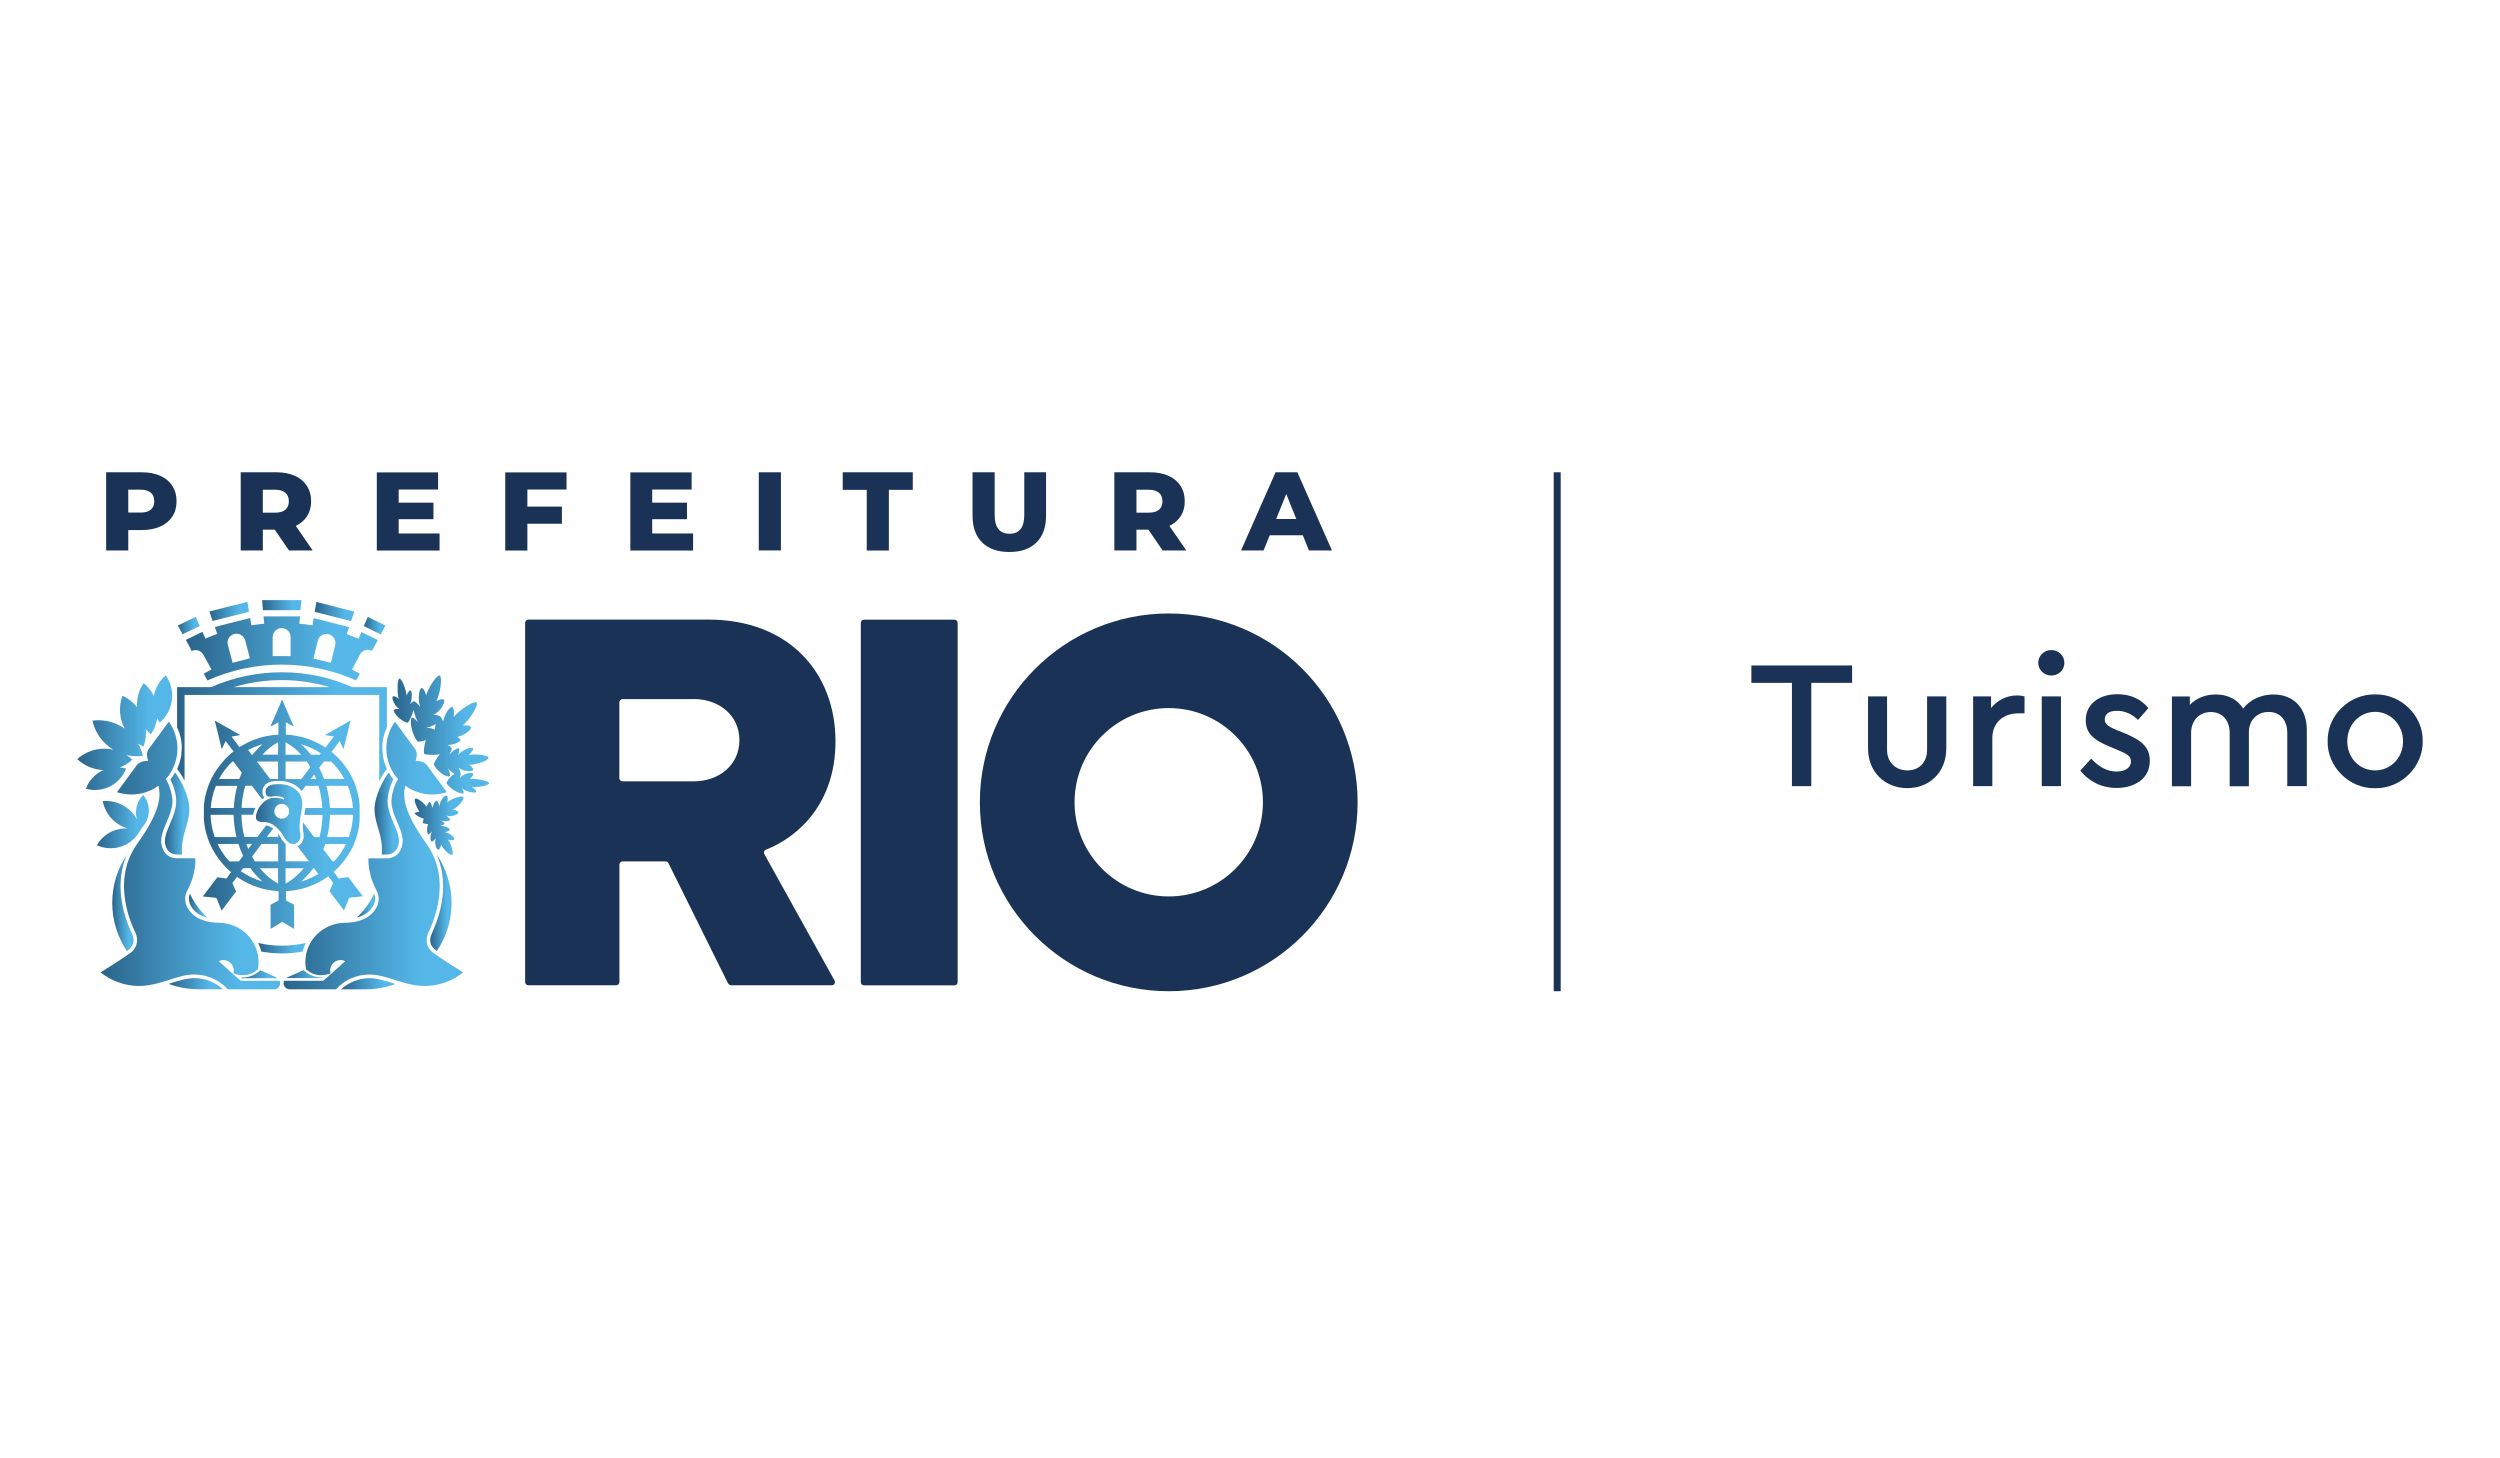 <?xml version="1.0" encoding="UTF-8"?>
<svg id="Capa_2" data-name="Capa 2" xmlns="http://www.w3.org/2000/svg" xmlns:xlink="http://www.w3.org/1999/xlink" viewBox="0 0 290.4 169.4">
  <defs>
    <style>
      .cls-1 {
        fill: url(#linear-gradient-24);
      }

      .cls-1, .cls-2, .cls-3, .cls-4, .cls-5, .cls-6, .cls-7, .cls-8, .cls-9, .cls-10, .cls-11, .cls-12, .cls-13, .cls-14, .cls-15, .cls-16, .cls-17, .cls-18, .cls-19, .cls-20, .cls-21, .cls-22, .cls-23, .cls-24, .cls-25, .cls-26 {
        fill-rule: evenodd;
      }

      .cls-2 {
        fill: url(#linear-gradient-13);
      }

      .cls-3 {
        fill: url(#linear-gradient-15);
      }

      .cls-4 {
        fill: url(#linear-gradient-19);
      }

      .cls-5 {
        fill: url(#linear-gradient-10);
      }

      .cls-27 {
        fill: #1b3257;
      }

      .cls-6 {
        fill: url(#linear-gradient-3);
      }

      .cls-7 {
        fill: url(#linear-gradient-26);
      }

      .cls-8 {
        fill: url(#linear-gradient-5);
      }

      .cls-9 {
        fill: url(#linear-gradient-2);
      }

      .cls-10 {
        fill: url(#linear-gradient-18);
      }

      .cls-11 {
        fill: url(#linear-gradient-21);
      }

      .cls-12 {
        fill: url(#linear-gradient-20);
      }

      .cls-13 {
        fill: url(#linear-gradient-23);
      }

      .cls-14 {
        fill: url(#linear-gradient-16);
      }

      .cls-15 {
        fill: url(#linear-gradient-9);
      }

      .cls-16 {
        fill: url(#linear-gradient-12);
      }

      .cls-17 {
        fill: url(#linear-gradient-6);
      }

      .cls-18 {
        fill: url(#linear-gradient-4);
      }

      .cls-19 {
        fill: url(#linear-gradient-25);
      }

      .cls-20 {
        fill: url(#linear-gradient-7);
      }

      .cls-21 {
        fill: url(#linear-gradient-8);
      }

      .cls-22 {
        fill: url(#linear-gradient-22);
      }

      .cls-23 {
        fill: url(#linear-gradient-17);
      }

      .cls-24 {
        fill: url(#linear-gradient-14);
      }

      .cls-25 {
        fill: url(#linear-gradient-11);
      }

      .cls-26 {
        fill: url(#linear-gradient);
      }
    </style>
    <linearGradient id="linear-gradient" x1="19.58" y1="114.27" x2="25.88" y2="114.27" gradientUnits="userSpaceOnUse">
      <stop offset="0" stop-color="#2a638a"/>
      <stop offset=".36" stop-color="#3e8cb8"/>
      <stop offset=".76" stop-color="#54b7e8"/>
    </linearGradient>
    <linearGradient id="linear-gradient-2" x1="39.62" x2="45.92" xlink:href="#linear-gradient"/>
    <linearGradient id="linear-gradient-3" x1="8.97" y1="85.11" x2="20.01" y2="85.11" xlink:href="#linear-gradient"/>
    <linearGradient id="linear-gradient-4" x1="45.55" y1="85.33" x2="56.8" y2="85.33" xlink:href="#linear-gradient"/>
    <linearGradient id="linear-gradient-5" x1="48.16" y1="95.86" x2="53.83" y2="95.86" xlink:href="#linear-gradient"/>
    <linearGradient id="linear-gradient-6" x1="11.26" y1="95.43" x2="17.3" y2="95.43" xlink:href="#linear-gradient"/>
    <linearGradient id="linear-gradient-7" x1="13.04" y1="104.88" x2="15.52" y2="104.88" xlink:href="#linear-gradient"/>
    <linearGradient id="linear-gradient-8" x1="21.94" y1="105.2" x2="24.09" y2="105.2" xlink:href="#linear-gradient"/>
    <linearGradient id="linear-gradient-9" x1="19.15" y1="94.49" x2="21.99" y2="94.49" xlink:href="#linear-gradient"/>
    <linearGradient id="linear-gradient-10" x1="41.44" y1="105.2" x2="43.58" y2="105.2" xlink:href="#linear-gradient"/>
    <linearGradient id="linear-gradient-11" x1="11.71" y1="99.37" x2="32.56" y2="99.37" xlink:href="#linear-gradient"/>
    <linearGradient id="linear-gradient-12" x1="28" y1="113.16" x2="32.25" y2="113.16" xlink:href="#linear-gradient"/>
    <linearGradient id="linear-gradient-13" x1="29.99" y1="110.14" x2="35.52" y2="110.14" xlink:href="#linear-gradient"/>
    <linearGradient id="linear-gradient-14" x1="43.51" y1="94.49" x2="46.35" y2="94.49" xlink:href="#linear-gradient"/>
    <linearGradient id="linear-gradient-15" x1="49.98" y1="104.88" x2="52.46" y2="104.88" xlink:href="#linear-gradient"/>
    <linearGradient id="linear-gradient-16" x1="32.94" y1="99.37" x2="53.79" y2="99.37" xlink:href="#linear-gradient"/>
    <linearGradient id="linear-gradient-17" x1="33.25" y1="113.16" x2="37.51" y2="113.16" xlink:href="#linear-gradient"/>
    <linearGradient id="linear-gradient-18" x1="29.74" y1="94.57" x2="35.12" y2="94.57" xlink:href="#linear-gradient"/>
    <linearGradient id="linear-gradient-19" x1="23.48" y1="94.58" x2="42.1" y2="94.58" xlink:href="#linear-gradient"/>
    <linearGradient id="linear-gradient-20" x1="21.56" y1="75.31" x2="43.89" y2="75.31" xlink:href="#linear-gradient"/>
    <linearGradient id="linear-gradient-21" x1="24.31" y1="71.03" x2="28.92" y2="71.03" xlink:href="#linear-gradient"/>
    <linearGradient id="linear-gradient-22" x1="20.67" y1="72.67" x2="23.2" y2="72.67" xlink:href="#linear-gradient"/>
    <linearGradient id="linear-gradient-23" x1="30.45" y1="70.29" x2="35.01" y2="70.29" xlink:href="#linear-gradient"/>
    <linearGradient id="linear-gradient-24" x1="36.56" y1="71.04" x2="41.16" y2="71.04" xlink:href="#linear-gradient"/>
    <linearGradient id="linear-gradient-25" x1="42.26" y1="72.68" x2="44.77" y2="72.68" xlink:href="#linear-gradient"/>
    <linearGradient id="linear-gradient-26" x1="20.56" y1="84.41" x2="44.94" y2="84.41" xlink:href="#linear-gradient"/>
  </defs>
  <g>
    <path class="cls-27" d="M208.16,79.32h-4.72v-2.02h11.7v2.02h-4.74v12h-2.25v-12Z"/>
    <path class="cls-27" d="M216.99,80.89h2.21v6.22c0,1.44,1,2.38,2.36,2.38s2.29-.93,2.29-2.38v-6.22h2.23v6.05c0,2.8-1.98,4.61-4.52,4.61s-4.57-1.81-4.57-4.61v-6.05Z"/>
    <path class="cls-27" d="M235.17,82.86h-.68c-1.76,0-3.06,1.04-3.06,2.89v5.57h-2.23v-10.43h2.08v1.36c.74-.93,1.85-1.47,3.04-1.47.32,0,.59.04.85.11v1.98Z"/>
    <path class="cls-27" d="M238.29,75.51c.83,0,1.51.66,1.51,1.49s-.68,1.47-1.51,1.47-1.53-.64-1.53-1.47.68-1.49,1.53-1.49ZM237.17,80.89h2.23v10.43h-2.23v-10.43Z"/>
    <path class="cls-27" d="M242.92,88.13c.91.96,1.83,1.49,2.93,1.49.96,0,1.68-.4,1.68-1.17,0-.62-.45-.87-1.47-1.3l-1.06-.45c-1.85-.76-2.72-1.57-2.72-3.04,0-1.87,1.55-3.02,3.67-3.02,1.51,0,2.7.53,3.61,1.61l-1.21,1.38c-.66-.68-1.53-1.06-2.44-1.06s-1.42.34-1.42,1c0,.53.36.81,1.38,1.23l1,.4c1.98.83,2.85,1.68,2.85,3.14,0,1-.36,1.78-1.1,2.36-.74.55-1.66.83-2.76.83-1.78,0-3.27-.81-4.21-2.02l1.27-1.4Z"/>
    <path class="cls-27" d="M267.94,91.32h-2.25v-6.2c0-1.47-.83-2.42-2.17-2.42s-2.29.98-2.29,2.32v6.31h-2.23v-6.2c0-1.44-.85-2.42-2.19-2.42s-2.29.98-2.29,2.42v6.2h-2.23v-10.43h2.08v.98c.74-.76,1.76-1.21,3.02-1.21,1.44,0,2.55.62,3.17,1.64.76-1,2.06-1.64,3.53-1.64,2.4,0,3.87,1.66,3.87,4.14v6.52Z"/>
    <path class="cls-27" d="M275.88,80.66c3.04-.06,5.61,2.49,5.54,5.44.06,2.95-2.51,5.52-5.54,5.46-3,.06-5.57-2.51-5.5-5.46-.06-3,2.51-5.48,5.5-5.44ZM275.91,82.69c-1.85,0-3.25,1.49-3.25,3.42s1.4,3.38,3.23,3.38,3.25-1.49,3.25-3.38-1.42-3.42-3.23-3.42Z"/>
  </g>
  <rect class="cls-27" x="180.48" y="54.86" width=".81" height="60.28"/>
  <g>
    <g>
      <path class="cls-27" d="M99.99,114.09v-41.74c0-.2.17-.37.37-.37h10.51c.2,0,.37.17.37.37v41.74c0,.2-.17.37-.37.37h-10.51c-.2,0-.37-.17-.37-.37Z"/>
      <path class="cls-27" d="M135.76,71.26c-12.12,0-21.94,9.82-21.94,21.94s9.82,21.94,21.94,21.94,21.94-9.82,21.94-21.94-9.82-21.94-21.94-21.94ZM135.76,104.13c-6.04,0-10.94-4.9-10.94-10.94s4.9-10.94,10.94-10.94,10.94,4.9,10.94,10.94-4.9,10.94-10.94,10.94Z"/>
      <path class="cls-27" d="M84.58,114.25l-6.93-13.98c-.06-.13-.19-.21-.33-.21h-5c-.2,0-.37.17-.37.37v13.65c0,.2-.17.37-.37.37h-10.21c-.2,0-.37-.17-.37-.37v-41.74c0-.2.17-.37.37-.37h20.9c9.43,0,14.78,6.24,14.78,14.14,0,7.14-4.23,11.07-8.08,12.59-.21.08-.29.33-.18.52l8.15,14.68c.14.25-.04.55-.32.55h-11.69c-.14,0-.27-.08-.33-.21ZM80.6,81.21h-8.29c-.2,0-.37.17-.37.37v8.81c0,.2.17.37.37.37h8.29c2.87,0,5.29-1.85,5.29-4.78s-2.42-4.78-5.29-4.78Z"/>
    </g>
    <g>
      <path class="cls-27" d="M18.62,55.27c.61.27,1.07.66,1.4,1.17.33.51.49,1.1.49,1.78s-.16,1.28-.49,1.78c-.33.5-.8.89-1.4,1.16-.61.27-1.32.41-2.14.41h-1.58v2.37h-2.57v-9.08h4.15c.82,0,1.54.14,2.14.41ZM17.52,59.2c.27-.23.4-.56.4-.98s-.13-.75-.4-.99c-.27-.23-.67-.35-1.19-.35h-1.43v2.66h1.43c.53,0,.93-.11,1.19-.34Z"/>
      <path class="cls-27" d="M31.93,61.53h-1.4v2.41h-2.57v-9.08h4.15c.82,0,1.54.14,2.14.41.61.27,1.07.66,1.4,1.17.33.51.49,1.1.49,1.78s-.15,1.23-.46,1.72c-.31.49-.75.87-1.32,1.15l1.96,2.85h-2.75l-1.65-2.41ZM33.15,57.24c-.27-.23-.67-.35-1.19-.35h-1.43v2.66h1.43c.53,0,.93-.11,1.19-.34.27-.23.4-.56.4-.98s-.13-.75-.4-.99Z"/>
      <path class="cls-27" d="M51.06,61.96v1.99h-7.29v-9.08h7.12v1.99h-4.58v1.53h4.04v1.92h-4.04v1.66h4.75Z"/>
      <path class="cls-27" d="M61.26,56.85v2h4.01v1.99h-4.01v3.11h-2.57v-9.08h7.12v1.99h-4.55Z"/>
      <path class="cls-27" d="M80.51,61.96v1.99h-7.29v-9.08h7.12v1.99h-4.58v1.53h4.04v1.92h-4.04v1.66h4.75Z"/>
      <path class="cls-27" d="M88.14,54.86h2.57v9.08h-2.57v-9.08Z"/>
      <path class="cls-27" d="M100.68,56.9h-2.79v-2.04h8.14v2.04h-2.78v7.05h-2.57v-7.05Z"/>
      <path class="cls-27" d="M114.09,63.02c-.75-.74-1.12-1.78-1.12-3.13v-5.03h2.57v4.96c0,1.45.58,2.18,1.73,2.18s1.71-.73,1.71-2.18v-4.96h2.53v5.03c0,1.35-.37,2.39-1.12,3.13-.75.74-1.8,1.1-3.15,1.1s-2.4-.37-3.15-1.1Z"/>
      <path class="cls-27" d="M133.41,61.53h-1.4v2.41h-2.57v-9.08h4.15c.82,0,1.54.14,2.14.41.61.27,1.07.66,1.4,1.17.33.51.49,1.1.49,1.78s-.15,1.23-.46,1.72c-.31.49-.75.87-1.32,1.15l1.96,2.85h-2.75l-1.65-2.41ZM134.63,57.24c-.27-.23-.67-.35-1.19-.35h-1.43v2.66h1.43c.53,0,.93-.11,1.19-.34.27-.23.4-.56.4-.98s-.13-.75-.4-.99Z"/>
      <path class="cls-27" d="M151.33,62.18h-3.84l-.71,1.76h-2.62l4.01-9.08h2.53l4.02,9.08h-2.67l-.71-1.76ZM150.58,60.29l-1.17-2.91-1.17,2.91h2.34Z"/>
    </g>
    <g>
      <path class="cls-26" d="M21.32,113.79h0c.41-.11.84-.17,1.27-.17,1.22,0,2.4.47,3.3,1.29h-2.82c-1.23,0-2.4-.22-3.49-.62.07-.02.14-.05.21-.07.52-.17,1.01-.32,1.52-.44"/>
      <path class="cls-9" d="M44.18,113.79h0c.51.11,1.01.27,1.53.44.07.02.14.05.21.07-1.08.4-2.26.62-3.48.62h-2.82c.9-.83,2.08-1.29,3.3-1.29.43,0,.86.05,1.27.17"/>
      <path class="cls-6" d="M10.1,91.31h0c.42-.86,1.11-1.51,1.93-1.86-1.12-.04-2.21-.47-3.06-1.27.1-.09.21-.18.31-.26,1.15-.87,2.57-1.13,3.88-.84-1.21-.73-2.11-1.94-2.42-3.37.15-.02.3-.03.45-.04,1.22-.06,2.37.31,3.29.97-.61-1.16-.72-2.55-.25-3.83.12.06.24.12.36.19.52.3.97.69,1.33,1.14-.06-.97.2-1.96.77-2.79.1.08.19.17.29.26.38.37.68.79.89,1.24.17-.91.64-1.77,1.38-2.4.07.09.13.19.19.29,1.02,1.74.61,3.93-.88,5.19-.07-.09-.13-.19-.19-.29-.04-.07-.08-.13-.11-.2-.1.66-.34,1.3-.73,1.86-.1-.08-.19-.16-.29-.26-.11-.11-.21-.22-.3-.33.06.67-.03,1.35-.27,2.01-.12-.06-.24-.12-.36-.19-.09-.05-.18-.11-.27-.17.25.44.44.93.55,1.44-.15.02-.3.03-.45.04-.51.02-1-.03-1.47-.14.25.15.48.33.7.54-.1.09-.21.18-.31.26-.36.28-.75.49-1.16.64.25.02.49.06.74.14-.04.1-.08.2-.13.3-.82,1.72-2.75,2.54-4.52,2.04.03-.1.08-.2.13-.31"/>
      <path class="cls-18" d="M56.8,90.96c-.02-.21-1.09-.47-1.88-.49-.11,0-.22,0-.33,0,.26-.24.47-.52.33-.64-.18-.15-.9.03-1.24.3-.12.09-.2.18-.27.28.04-.16.08-.31.09-.44.03-.16-.08-.49-.22-.81.07.06.15.13.24.18.42.25,1.22.33,1.4.13.13-.15-.11-.41-.41-.64.08,0,.17,0,.25-.01.85-.07,1.97-.53,1.99-.79.01-.26-1.1-.44-1.95-.37-.12.01-.24.03-.35.05.32-.33.6-.69.46-.81-.18-.16-.98.15-1.39.51-.12.1-.22.21-.3.32.15-.45.22-.87.02-.82-.37.09-.75.41-1.05.76.16-.31.29-.6.28-.74,0-.13-.2-.27-.47-.39.5-.02,1.03-.14,1.42-.46.14-.12,0-.3-.28-.49,0,0,.01,0,.02,0,.64-.12,1.54-.72,1.55-1.07,0-.25-.47-.29-.97-.25.08-.07.17-.15.25-.23.81-.79,1.59-2.17,1.38-2.42-.2-.25-1.52.52-2.33,1.31-.12.11-.23.23-.33.35.06-.58.03-1.15-.22-1.15-.32,0-.89.97-1.01,1.66,0,.01,0,.02,0,.04-.09-.24-.18-.44-.27-.54-.1-.15-.46-.24-.87-.28.11-.04.22-.1.34-.18.5-.33,1.03-1.18.92-1.49-.09-.23-.5-.11-.91.1.04-.09.09-.19.13-.29.39-.99.54-2.51.27-2.67-.26-.16-1.08.99-1.48,1.98-.04.1-.07.19-.1.29-.16-.48-.37-.9-.56-.82-.27.11-.39,1.18-.23,1.84.02.11.06.22.09.32-.29-.34-.58-.62-.73-.63h-.02s0,0,0,0c-.09.02-.25.17-.43.34.03-.06.05-.12.08-.19.17-.48.18-1.29,0-1.4-.13-.08-.33.22-.49.58,0-.08-.02-.16-.03-.24-.12-.81-.59-1.78-.8-1.73-.21.06-.27,1.21-.15,2.01.02.12.04.23.07.33-.29-.22-.61-.39-.7-.22-.11.22.2.92.53,1.22.09.09.19.15.28.2-.38-.03-.72.01-.67.21.21.76,1.43,1.44,1.61,1.38.12-.04.49-.75.68-1.48.1.5.32,1.03.52,1.43-.35-.41-.71-.7-.78-.44-.26.99.53,2.56.74,2.67.1.05.51,0,.94-.17-.21.76-.28,1.5-.17,1.61.11.1.97.18,1.8.05-.42.49-.69,1.06-.69,1.16,0,.19.92,1.44,1.79,1.41.2,0,.06-.48-.13-.92.2.23.46.46.74.62-.55.33-.94.94-.92,1.08.03.18.96,1.14,1.87,1.21.21.02.1-.3-.1-.64.08.07.19.15.31.22.42.25,1.19.4,1.33.24.1-.12-.16-.36-.47-.58.08,0,.16.01.24.01.79.02,1.79-.26,1.77-.48ZM50.51,84.76c-.18-.14-.62-.21-1.03-.21.34-.06.77-.21,1.14-.46-.06.21-.09.44-.11.67Z"/>
      <path class="cls-8" d="M52.18,93.03h0c.59-.37,1.51-.64,1.64-.43.13.21-.46.97-1.04,1.34-.06.04-.12.07-.18.1.34.07.66.18.65.34-.02.22-.66.45-1.1.41-.11,0-.22-.03-.31-.06.31.24.54.49.4.57-.31.16-.77.1-1.18-.02,0,0,0,0,0,0,.23.07.43.17.56.33.09.12-.17.24-.49.32.41.02.9.12,1.11.39.1.12-.23.27-.6.37.1,0,.21.02.32.06.39.11.86.53.8.73-.05.15-.39.13-.73.06.05.07.1.14.15.22.31.55.53,1.42.34,1.53-.19.11-.87-.46-1.19-1.01-.03-.05-.06-.11-.09-.17-.07.32-.19.61-.34.59-.2-.03-.39-.62-.34-1.03.01-.1.03-.2.06-.29-.23.28-.47.48-.53.34-.16-.33-.06-.8.08-1.16-.2.25-.41.44-.47.3-.16-.32-.09-.77.02-1.12-.32-.04-.56-.11-.59-.15-.04-.05,0-.24.1-.49-.4-.11-.8-.33-1.04-.58-.09-.1.19-.19.53-.24,0,0,0,0,0,0-.37-.52-.67-1.37-.49-1.5.18-.13.92.37,1.29.9.01.01.02.03.03.05.13-.38.34-.7.43-.54.12.2.2.43.26.67.06-.33.19-.65.39-.83.13-.11.3.23.43.64,0-.11.02-.23.05-.35.11-.43.54-.96.76-.91.17.05.16.43.1.79.07-.06.15-.11.23-.17"/>
      <path class="cls-17" d="M16.04,96.86h0c-1.08,1.57-3.11,2.09-4.78,1.32.05-.09.11-.19.17-.28.79-1.15,2.1-1.74,3.4-1.67-1.47-.42-2.61-1.65-2.89-3.17.12-.01.23-.02.35-.02,1.56,0,2.93.85,3.62,2.14-.29-1-.02-2.1.73-2.84.05.06.1.13.14.2.78,1.12.64,2.59-.25,3.55,0,0,0,0-.01.02-.15.19-.31.48-.31.48-.05.1-.11.19-.17.28"/>
      <path class="cls-20" d="M14.94,110.33h0c-.06.04-.13.09-.2.14-1.07-1.6-1.7-3.52-1.7-5.59s.63-4.01,1.71-5.61c-1.16,2.64-.97,5.84.59,9.21.04.07.06.13.07.16.07.17.36,1.04-.48,1.68"/>
      <path class="cls-21" d="M22.06,104.99h0c-.16-.41-.16-.81,0-1.19.64,1.35,1.33,2.13,2.02,2.79-.23-.06-.37-.12-.47-.16l-.09-.03c-.64-.23-1.23-.8-1.46-1.41"/>
      <path class="cls-15" d="M20.34,89.72c-.16.29-.34.56-.54.82.4.8.88,2.12.58,3.36-.18.76-.44,1.36-.67,1.89-.29.68-.55,1.27-.55,1.99,0,.14.1,1.48,1.44,1.48h.56c-.21-2.11.76-3.33.83-5.08.07-1.6-.99-3.59-1.65-4.46"/>
      <path class="cls-5" d="M41.91,106.43h0c-.09.04-.24.1-.47.16.69-.66,1.38-1.44,2.02-2.79.16.38.17.78,0,1.19-.24.61-.82,1.17-1.47,1.41l-.09.03Z"/>
      <path class="cls-25" d="M27.96,113.93l-.74-.65s-.03-.03-.06-.05l-1.75-1.58c.16-.08.34-.13.54-.13.67,0,1.21.54,1.21,1.21,0,.12-.02.23-.05.33,0,0,1.56.73,2.85-.48h0c.05-.26.07-.54.07-.82,0-2.52-2.04-4.52-4.57-4.57-1.37-.02-1.93-.33-2.09-.38-1.19-.43-2.39-1.9-1.62-3.34.74-1.4.98-2.75.95-3.77h-2.12c-1.8,0-1.86-1.91-1.86-1.91,0-1.4.82-2.28,1.23-3.98.31-1.28-.34-2.7-.68-3.32.84-.94,1.34-2.19,1.34-3.55,0-1.16-.37-2.23-1-3.11l-2.37,3.22c-.25.41-.19.9-.03,1.32-.51.02-1.03.13-1.34.54l-2.28,3.11c.52.17,1.09.27,1.67.27,1.18,0,2.27-.38,3.15-1.03.27,1.2.29,2.9-2.45,6.73-3.29,4.59-.37,10-.17,10.5.2.5.3,1.48-.62,2.18-.92.7-3.48,2.28-3.48,2.28,0,0,2.22,2,5.52,1.5,1.49-.22,2.72-.79,3.97-1.07.44-.12.9-.18,1.38-.18,1.55,0,2.94.66,3.9,1.72h5.36c.4,0,.72-.32.72-.71,0-.1-.02-.19-.06-.28h-4.54Z"/>
      <path class="cls-16" d="M28.09,113.62s-.07-.06-.09-.07c1.31.07,2.15-.75,2.25-.85.59.26,1.88.85,1.88.85l.03.02s.07.03.1.06h-4.17Z"/>
      <path class="cls-2" d="M35.52,109.53h0c-.16.31-.28.65-.37,1-.77.14-1.58.22-2.4.22s-1.63-.08-2.4-.22c-.09-.34-.21-.68-.36-.99.88.2,1.8.31,2.75.31s1.89-.11,2.79-.32"/>
      <path class="cls-24" d="M45.16,89.72c-.65.88-1.72,2.86-1.65,4.46.08,1.75,1.04,2.97.83,5.08h.56c1.34,0,1.43-1.35,1.44-1.48,0-.72-.26-1.31-.55-1.99-.23-.53-.49-1.13-.67-1.89-.3-1.25.18-2.56.58-3.36-.21-.26-.39-.53-.55-.82"/>
      <path class="cls-3" d="M50.15,108.49c-.04.07-.06.13-.07.16-.07.17-.36,1.04.48,1.68.05.04.12.09.19.14,1.07-1.6,1.7-3.52,1.7-5.59s-.63-4.01-1.72-5.61c1.16,2.64.97,5.84-.59,9.21"/>
      <path class="cls-14" d="M49.69,108.49c.2-.5,3.12-5.91-.17-10.5-2.75-3.84-2.72-5.53-2.45-6.73.88.65,1.97,1.03,3.15,1.03.58,0,1.15-.1,1.68-.27l-2.28-3.11c-.31-.41-.82-.52-1.34-.54.15-.43.22-.92-.03-1.32l-2.37-3.22c-.63.88-1,1.95-1,3.11,0,1.36.51,2.6,1.35,3.55-.34.62-.99,2.04-.68,3.32.41,1.7,1.23,2.58,1.23,3.98,0,0-.07,1.91-1.86,1.91h-2.12c-.03,1.02.21,2.37.95,3.77.76,1.44-.43,2.91-1.62,3.34-.16.06-.72.36-2.09.38-2.52.05-4.57,2.04-4.57,4.57,0,.28.03.55.08.82,0,0,0,0,0,0,1.29,1.21,2.85.48,2.85.48-.03-.1-.05-.21-.05-.33,0-.66.54-1.21,1.21-1.21.19,0,.38.05.54.13l-1.75,1.58s-.06.05-.06.05l-.75.65h-4.54c-.04.09-.06.18-.06.28,0,.39.32.71.72.71h5.36c.97-1.06,2.36-1.72,3.9-1.72.48,0,.94.06,1.38.18,1.25.28,2.49.84,3.97,1.07,3.3.5,5.52-1.5,5.52-1.5,0,0-2.56-1.58-3.48-2.28-.92-.7-.82-1.68-.62-2.18"/>
      <path class="cls-23" d="M33.34,113.56l.03-.02s1.29-.59,1.89-.85c.09.1.94.91,2.25.85-.02.01-.09.07-.09.07h-4.17s.06-.04.09-.06"/>
      <g>
        <path class="cls-10" d="M33.32,91.2c-.34-.09-.76-.15-1.47-.09-.75.06-.97.52-.99.69-.02.18-.08.86.63.73.77-.14,1.31.07,1.31.07,0,0,.14.06.18.1.08.09.03.21-.09.16,0,0-.06-.03-.16-.07-.22-.09-.79-.18-1.3-.06-.51.12-1.41.76-1.66,1.86-.25,1.1.73.82,1.29.94,1.19.26,1.86,1.6,1.98,1.79.13.19.68.98,1.34.65.65-.34.54-.94.44-1.57-.1-.63.1-1.68.21-2.26.53-2.42-1.58-2.91-1.71-2.94ZM32.73,95.1c-.47,0-.86-.39-.86-.86s.38-.86.86-.86.86.39.86.86-.38.86-.86.86Z"/>
        <path class="cls-4" d="M39.36,102.07l-.6-.79s.02-.01.02-.02c.04-.04.08-.07.12-.11,0,0,0,0,0,0,.14-.13.27-.26.4-.39h0s.07-.08.11-.11c.01-.01.02-.03.03-.04.04-.04.07-.07.1-.11.01-.02.02-.03.04-.05.03-.03.06-.07.09-.1.01-.02.03-.03.04-.05.03-.03.06-.07.09-.1.01-.02.03-.03.04-.05.03-.04.06-.07.09-.11,0,0,0-.01.02-.02.07-.09.14-.18.2-.28,0,0,0,0,.01-.01.02-.04.05-.07.07-.11.02-.02.03-.04.04-.06.02-.03.04-.07.07-.1.02-.02.03-.05.04-.07.02-.03.04-.07.06-.1.02-.02.03-.05.05-.07.02-.04.04-.07.06-.1.02-.02.03-.05.05-.08.02-.03.04-.07.06-.1.02-.03.03-.05.05-.08.02-.03.03-.07.05-.1.03-.05.05-.09.08-.14.02-.04.04-.08.06-.12.02-.03.03-.06.05-.09.02-.03.03-.06.04-.09.01-.03.03-.06.05-.1,0-.03.03-.06.04-.09.02-.03.03-.07.04-.1.01-.03.03-.06.04-.09.02-.03.03-.07.04-.1,0-.03.03-.06.03-.09.02-.04.03-.07.04-.11,0-.03.02-.06.03-.08.02-.05.04-.1.05-.15,0-.02.02-.05.03-.07.02-.06.03-.11.05-.17,0-.03.01-.05.02-.08.01-.04.03-.08.04-.13,0-.03.01-.06.02-.09.01-.04.02-.08.03-.12,0-.03.02-.06.02-.09,0-.04.02-.08.03-.12,0-.03.01-.06.02-.08,0-.05.02-.09.03-.13,0-.03.01-.05.02-.08,0-.05.02-.1.03-.15,0-.02,0-.04,0-.06.02-.07.03-.14.04-.21,0-.02,0-.04,0-.06,0-.05.02-.11.02-.16,0-.03,0-.05,0-.08,0-.05.01-.09.02-.14,0-.03,0-.06,0-.08,0-.05.01-.09.01-.13,0-.03,0-.06,0-.09,0-.05,0-.09,0-.14,0-.02,0-.05,0-.08,0-.05,0-.1,0-.15,0-.02,0-.05,0-.07,0-.08,0-.15,0-.22,0-.08,0-.15,0-.22,0-.03,0-.05,0-.07,0-.05,0-.1,0-.15,0-.03,0-.06,0-.08,0-.05,0-.09,0-.14,0-.03,0-.06,0-.09,0-.04,0-.09-.01-.13,0-.03,0-.06,0-.09,0-.05,0-.09-.02-.14,0-.03,0-.05,0-.08,0-.05-.02-.11-.02-.16,0-.02,0-.04,0-.05,0-.07-.02-.14-.04-.21,0-.02,0-.04,0-.06,0-.05-.02-.1-.03-.15,0-.03-.01-.05-.02-.08,0-.04-.02-.08-.03-.13,0-.03-.01-.06-.02-.09,0-.04-.02-.08-.03-.12,0-.03-.01-.06-.02-.08-.01-.04-.02-.08-.03-.12,0-.03-.02-.06-.02-.09-.01-.04-.03-.08-.04-.13,0-.03-.01-.05-.02-.08-.02-.06-.04-.11-.05-.17,0-.03-.02-.05-.02-.07-.02-.05-.03-.1-.05-.15,0-.03-.02-.05-.03-.08-.01-.04-.03-.08-.04-.11,0-.03-.02-.06-.03-.09-.02-.03-.03-.07-.04-.11-.01-.03-.02-.06-.04-.09-.01-.03-.03-.07-.04-.1-.01-.03-.03-.06-.04-.09-.02-.03-.03-.06-.05-.1-.02-.03-.03-.06-.04-.09-.02-.03-.03-.06-.05-.1-.01-.03-.03-.06-.04-.09-.03-.06-.06-.11-.09-.16-.02-.03-.03-.06-.05-.1-.02-.03-.03-.05-.05-.08-.02-.03-.04-.06-.05-.1-.02-.02-.03-.05-.05-.08-.02-.03-.04-.06-.06-.1-.02-.03-.03-.05-.05-.08-.02-.03-.04-.06-.06-.1-.02-.02-.03-.05-.05-.07-.02-.04-.05-.07-.07-.1l-.04-.06s-.05-.07-.07-.11c0,0,0,0-.01-.02-.07-.09-.13-.18-.2-.27,0,0-.01-.01-.02-.02-.03-.04-.06-.07-.09-.11,0-.02-.02-.03-.04-.05-.03-.03-.06-.07-.09-.11-.01-.02-.03-.03-.04-.05-.03-.04-.06-.07-.09-.1-.02-.01-.03-.03-.04-.05-.03-.03-.06-.07-.1-.1,0-.01-.02-.02-.03-.04-.03-.04-.07-.08-.11-.11h0c-.13-.14-.26-.26-.4-.39,0,0,0,0,0,0-.04-.04-.08-.08-.12-.11,0,0-.02-.02-.02-.02-.04-.04-.08-.07-.12-.1,0,0-.02-.02-.03-.03-.04-.03-.08-.07-.13-.1,0,0,0,0,0,0l.96-1.27.44.95.41-1.66.41-1.66-1.49.84-1.49.84,1.04.17-.97,1.28c-.08-.05-.15-.1-.23-.15,0,0,0,0,0,0-.05-.03-.1-.06-.15-.09,0,0,0,0-.02,0-.38-.23-.78-.42-1.19-.59h0c-.48-.2-.97-.35-1.48-.46-.5-.11-1.01-.18-1.54-.2v-1.43l.93.49-.68-1.57-.68-1.57-1.36,3.14.93-.49v1.43c-.52.02-1.03.09-1.53.2-.51.11-1.01.27-1.48.46h0c-.42.17-.81.37-1.2.6,0,0,0,0,0,0-.05.03-.1.06-.15.09,0,0,0,0-.01,0-.05.03-.1.06-.15.1l-.93-1.23,1.04-.17-1.49-.84-1.49-.84.41,1.66.4,1.66.45-.95.92,1.21s-.03.03-.05.04c0,0-.01.01-.02.02-.04.03-.08.07-.13.1,0,0-.02.01-.03.02-.04.03-.08.07-.12.1,0,0-.02.01-.02.02-.04.03-.09.07-.13.11,0,0,0,0,0,0-.14.13-.27.26-.4.39h0s-.07.08-.11.12c0,.01-.02.02-.03.04-.04.03-.07.07-.1.11-.01.01-.03.03-.04.05-.03.03-.06.07-.09.1-.01.02-.03.03-.04.05-.03.03-.06.07-.09.11-.01.02-.02.03-.04.05-.03.04-.06.07-.09.11,0,0-.01.01-.02.02-.07.09-.14.18-.21.27,0,0,0,0,0,.01-.03.04-.05.07-.08.11-.01.02-.03.04-.04.06-.02.03-.04.07-.07.1-.02.02-.03.05-.05.07-.02.03-.04.06-.06.1-.01.03-.03.05-.05.07-.02.03-.04.06-.06.1-.02.03-.03.05-.05.08-.02.03-.04.06-.06.1-.02.03-.03.05-.05.08-.01.03-.03.06-.05.1-.03.05-.06.11-.09.16-.02.03-.03.06-.05.09-.02.04-.03.07-.05.1-.01.03-.03.06-.04.09-.02.03-.03.06-.05.1-.02.03-.03.06-.04.09-.01.03-.03.07-.05.1-.01.03-.02.06-.04.09-.01.04-.03.07-.04.11-.02.03-.03.06-.04.09-.01.03-.03.07-.04.11-.01.03-.02.05-.03.08-.02.05-.03.1-.05.15-.01.02-.02.04-.02.07-.02.06-.04.12-.06.17,0,.02-.01.05-.02.08-.01.04-.02.09-.04.13,0,.03-.02.05-.03.08-.01.04-.02.08-.03.12,0,.03-.02.06-.02.08-.01.04-.02.08-.03.12,0,.03-.02.06-.02.09,0,.04-.02.08-.03.13,0,.03-.01.05-.02.08-.01.05-.02.11-.03.15,0,.02,0,.04-.01.06-.01.07-.02.14-.03.21,0,.02,0,.04-.01.05,0,.05-.01.11-.02.16,0,.03,0,.05-.01.08,0,.04-.01.09-.02.14,0,.03,0,.06,0,.09,0,.05,0,.09-.01.13,0,.03,0,.06,0,.09,0,.04,0,.09,0,.13,0,.03,0,.06,0,.08,0,.05,0,.1,0,.15v.07c0,.07,0,.15,0,.22s0,.15,0,.22v.07s0,.1,0,.15c0,.03,0,.06,0,.08,0,.04,0,.09,0,.13,0,.03,0,.06,0,.09,0,.04,0,.09.01.13,0,.03,0,.06,0,.08,0,.05.01.09.02.14,0,.03,0,.05.01.08,0,.05.01.11.02.16,0,.02,0,.04.01.06.01.07.02.14.03.21,0,.02,0,.04.01.06,0,.05.02.1.03.15,0,.03.01.06.02.08,0,.04.02.08.03.13,0,.03.01.06.02.08,0,.04.02.08.03.12,0,.03.01.06.02.09.01.04.02.08.03.12,0,.03.02.06.03.09.01.04.02.08.04.13,0,.03.02.05.02.07.02.06.04.12.06.18,0,.02.01.04.02.07.02.05.03.1.05.15.01.03.02.05.03.08.01.04.03.08.04.11.01.03.02.06.04.09,0,.04.03.07.04.1.01.03.02.06.04.09.02.03.03.07.05.1.01.03.03.06.04.09.01.03.03.07.05.1.01.03.03.06.04.09.02.03.03.07.05.1.02.03.03.05.05.09.03.06.06.12.09.17.02.03.04.06.05.09.01.03.03.06.05.08.02.03.04.06.06.1.01.03.03.06.05.08.02.03.04.07.06.1.02.02.03.05.05.08.02.03.04.06.06.1.02.02.03.05.05.07.02.03.05.07.07.1.02.02.03.04.04.06.03.03.05.07.08.11,0,0,0,.01.01.02.06.09.13.18.2.27,0,0,.01.02.02.02.03.04.06.07.09.11.01.01.03.03.04.05.03.04.06.07.09.1.02.02.03.03.04.05.03.03.06.07.09.1.01.02.03.03.04.05.03.03.06.07.1.11,0,0,.02.02.03.04.03.04.07.07.11.11t0,0c.13.13.26.26.4.39,0,0,0,0,0,0,.04.04.08.08.13.11,0,0,.01.02.02.02.02.02.04.04.07.06l-.55.73-1.05-.15-1.69,2.23,1.58.17.6,1.48,1.69-2.23-.44-.97.54-.72c.15.1.3.21.46.3,0,0,0,0,.01,0,.05.03.1.06.15.09,0,0,0,0,0,0,.38.23.78.43,1.2.6h0c.48.19.97.35,1.48.46.49.11,1.01.18,1.53.21v1.07l-.93.51v2.8l1.36-.82,1.37.82v-2.8l-.94-.51v-1.07c.53-.03,1.04-.1,1.54-.21.06-.01.13-.03.19-.04.44-.11.88-.25,1.29-.42h0c.41-.17.81-.37,1.19-.6h.02s.1-.07.15-.1c0,0,0,0,0,0,.18-.11.36-.23.53-.36l.58.77-.44.97,1.69,2.23.6-1.48,1.58-.17-1.69-2.23-1.05.15ZM40.53,97.23h-2.53c.2-.82.31-1.69.33-2.58h2.68c-.03.9-.19,1.77-.49,2.58ZM40.4,91.29c.33.8.54,1.66.6,2.57h-2.68c-.04-.89-.18-1.76-.41-2.57h2.49ZM37.27,87.5l-.13.17h-1.02c-.35-.45-.74-.86-1.15-1.22.83.23,1.6.59,2.3,1.05ZM36.72,90.49h-.63l.41-.53c.08.17.16.35.23.53ZM33.17,86.22c.67.36,1.28.86,1.83,1.45h-1.83v-1.45ZM33.17,88.46h2.47c.15.21.28.42.41.65l-1.05,1.39h-1.83v-2.03ZM32.3,86.22v1.44h-1.82c.54-.59,1.15-1.08,1.82-1.44ZM32.3,88.46v2.03h-.92l-1.53-2.03h2.45ZM30.49,86.45c-.41.36-.8.77-1.15,1.22h-.1l-.41-.55c.52-.28,1.08-.5,1.66-.67ZM26.99,88.46h.12l.98,1.3c-.11.24-.2.48-.29.73h-2.36c.41-.75.93-1.44,1.54-2.03ZM25.07,91.29h2.49c-.22.81-.36,1.67-.4,2.57h-2.68c.06-.9.27-1.77.6-2.57ZM24.94,97.23c-.29-.81-.46-1.68-.48-2.58h2.68c.02.89.13,1.76.33,2.58h-2.53ZM27.75,100.06h-1.1c-.56-.6-1.03-1.28-1.38-2.03h2.42c.16.48.34.94.55,1.38l-.49.65ZM27.97,101.2l.27-.35h.86c.41.59.89,1.11,1.4,1.55-.91-.26-1.76-.67-2.52-1.2ZM28.62,98.03h.66l-.44.58c-.08-.19-.16-.38-.22-.58ZM32.3,102.63c-.79-.43-1.51-1.04-2.11-1.78h2.11v1.78ZM32.3,100.06h-2.69c-.12-.18-.23-.37-.33-.57l1.11-1.46h1.92v2.03ZM33.17,102.64v-1.79h2.12c-.61.75-1.33,1.36-2.12,1.79ZM34.98,102.4c.52-.45.99-.97,1.4-1.55h.1l.51.68c-.63.37-1.3.67-2.02.87ZM37.09,97.23h-.61l-1.28-1.7c-.03.3-.04.59,0,.81v.03c.11.62.25,1.48-.64,1.93l1.32,1.74s0,0,0,.01h-2.7v-2.01c-.18-.17-.33-.36-.43-.51-.02-.03-.04-.07-.07-.12-.07-.12-.2-.33-.37-.57v.38h-1.32l.74-.97c-.22-.16-.46-.3-.73-.36-.03,0-.05,0-.08-.01l-1.02,1.34h-1.51c-.22-.82-.33-1.69-.35-2.58h1.36s.02-.09.03-.14c.05-.24.14-.46.24-.66h-1.61c.04-.9.19-1.76.43-2.57h.77l1.19,1.58c.09-.07.18-.14.26-.19-.28-.31-.23-.76-.21-.9.03-.32.36-.95,1.33-1.03.2-.01.38-.02.56-.02.39,0,.72.04,1.05.13h0c.61.17,1.2.51,1.6,1.05l.46-.6h1.5c.24.81.39,1.67.44,2.57h-1.96c-.01.12-.04.24-.06.37l-.02.13c-.02.09-.04.19-.05.3h2.11c-.02.9-.14,1.77-.35,2.58ZM37.09,89.17l.53-.71h.85c.61.59,1.14,1.28,1.54,2.03h-2.36c-.17-.46-.36-.9-.58-1.32ZM38.62,100.06l-1.06-1.4c.08-.21.16-.41.22-.63h2.42c-.36.74-.83,1.43-1.39,2.03h-.2Z"/>
        <path class="cls-12" d="M22.1,75.33s0,0,0,0l.16.29c.5-.24,1.09-.06,1.36.43h0s.94,1.71.94,1.71l-.89.5.42.78c2.64-1.18,5.56-1.84,8.64-1.84s6,.66,8.64,1.84l.42-.79-.9-.47.91-1.74h0s0,0,0,0h0c.27-.51.9-.71,1.41-.44,0,0,0,0,0,0l.27-.5s0,0,0,0l.41-.75-1.91-.93-.33.78c-.45-.2-.91-.37-1.38-.54l.28-.81-4.11-1.05-.14.84c-.5-.08-1.02-.14-1.53-.19l.08-.85h-4.24l.08.85c-.5.05-1.01.11-1.5.19l-.13-.85-4.11,1.04.29.81c-.47.16-.93.34-1.38.54l-.34-.79-1.93.94.54,1ZM36.91,74.43h0s0,0,0,0c.14-.55.7-.9,1.26-.76.56.14.9.7.77,1.26h0s0,0,0,0l-.5,2.06-2.03-.49.5-2.06ZM31.68,74c0-.57.47-1.04,1.04-1.04s1.04.46,1.04,1.04h0v2.22h-2.09v-2.22ZM27.2,73.65c.56-.15,1.12.18,1.28.73h0s0,0,0,0l.55,2.08-2.01.54-.55-2.08h0c-.15-.56.18-1.13.74-1.28Z"/>
        <path class="cls-11" d="M28.92,71.06l-.18-1.15c-4.45,1.13-.03,0-4.42,1.12l.38,1.1c4.24-1.07,0,0,4.23-1.07Z"/>
        <path class="cls-22" d="M23.2,72.72l-.46-1.07c-2.08,1.01,0,0-2.08,1.01l.55,1.02c1.98-.96,0,0,1.99-.96Z"/>
        <polygon class="cls-13" points="34.9 70.88 35.01 69.71 30.45 69.71 30.54 70.88 34.9 70.88"/>
        <path class="cls-1" d="M41.16,71.05c-4.41-1.13,0,0-4.41-1.13l-.19,1.15c4.23,1.08,0,0,4.22,1.08l.38-1.11Z"/>
        <path class="cls-19" d="M44.77,72.66c-2.05-1,0,0-2.05-1l-.46,1.07c1.97.96,0,0,1.96.96l.55-1.03Z"/>
        <path class="cls-7" d="M44.94,79.82h-4.01c-2.51-1.11-5.28-1.73-8.2-1.73s-5.7.62-8.2,1.73h-3.96v4.68c.38.78.56,1.62.54,2.45-.03,1.04-.19,1.6-.53,2.37.24.31.56.78.86,1.35v-9.95h22.61v10.01c.31-.6.64-1.1.89-1.41-.34-.77-.5-1.33-.53-2.37-.02-.83.16-1.67.53-2.45v-4.67ZM27.13,79.82c1.77-.53,3.65-.82,5.59-.82s3.82.29,5.59.82h-11.18Z"/>
      </g>
    </g>
  </g>
</svg>